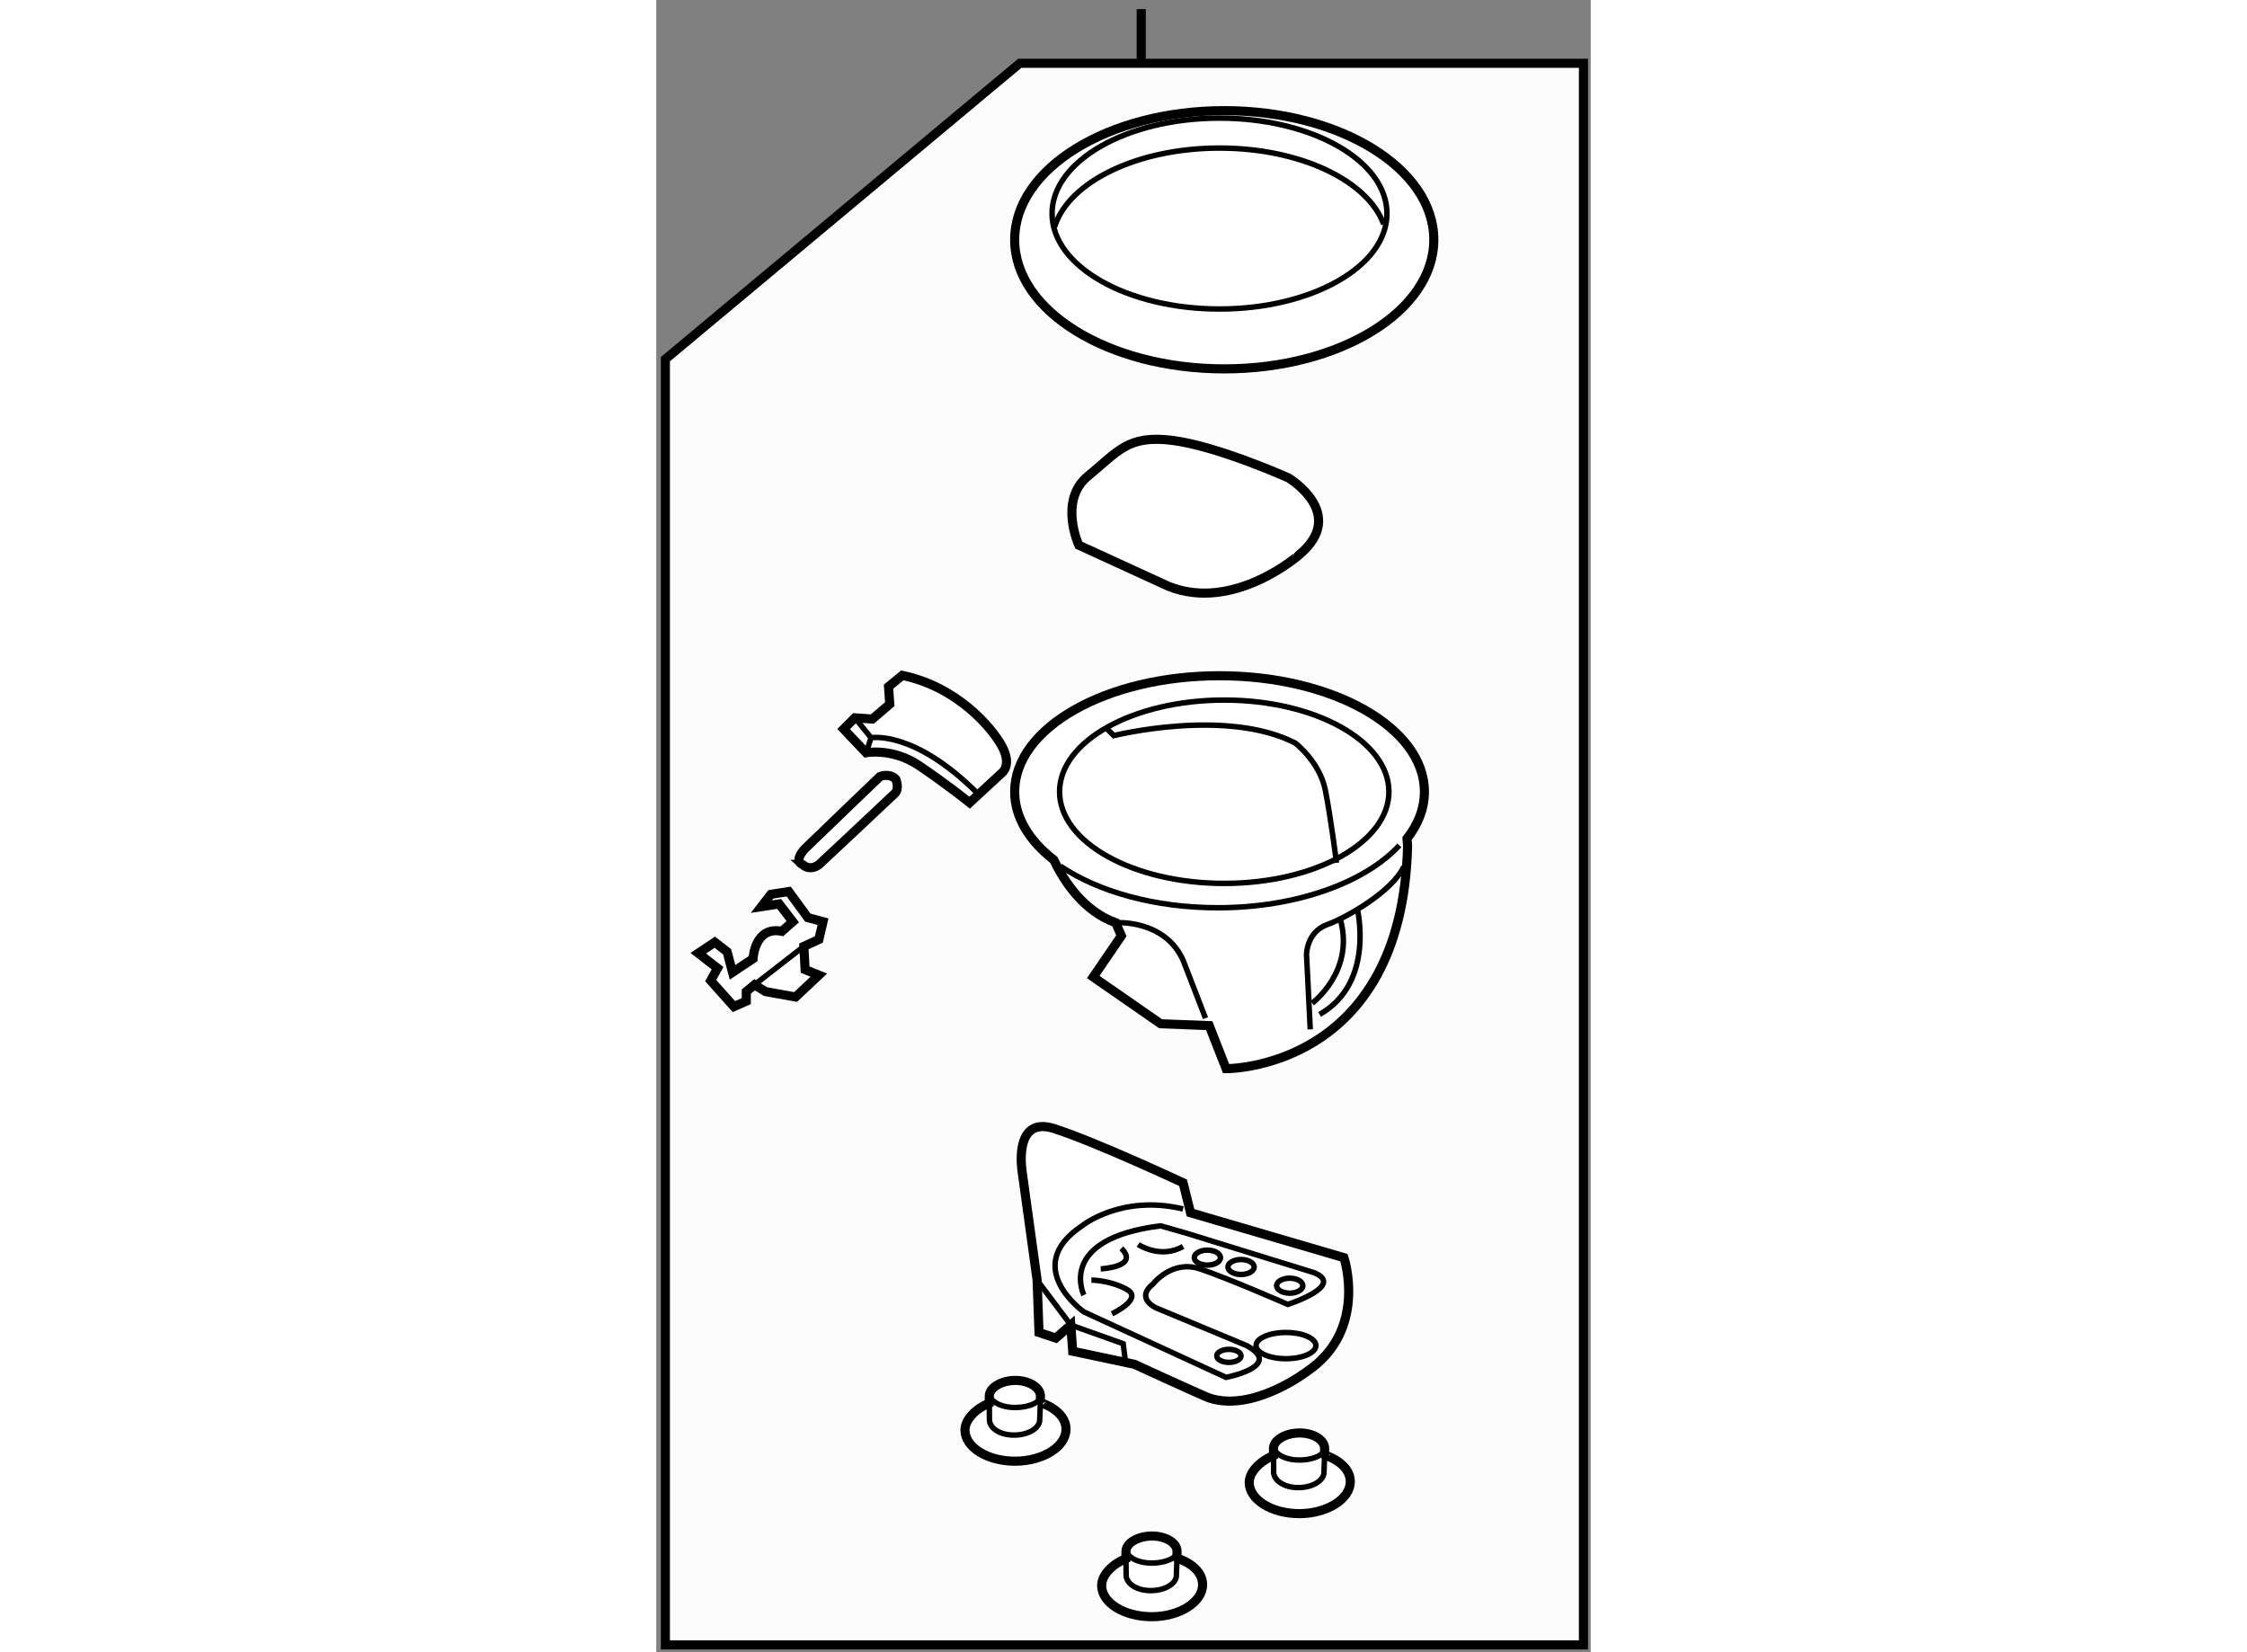 <?xml version="1.0" encoding="utf-8"?>
<!-- Generator: Adobe Illustrator 15.1.0, SVG Export Plug-In . SVG Version: 6.00 Build 0)  -->
<!DOCTYPE svg PUBLIC "-//W3C//DTD SVG 1.1//EN" "http://www.w3.org/Graphics/SVG/1.1/DTD/svg11.dtd">
<svg version="1.1" xmlns="http://www.w3.org/2000/svg" xmlns:xlink="http://www.w3.org/1999/xlink" x="0px" y="0px" width="244.8px"
	 height="180px" viewBox="182.37 13.277 51.314 90.727" enable-background="new 0 0 244.8 180" xml:space="preserve">
	
<rect x="182.37" y="13.277" width="51.314" height="90.727" fill="#808080" stroke="none"/>
	
<g><line fill="none" stroke="#000000" stroke-width="0.5" x1="209" y1="13.777" x2="209" y2="16.667"></line><polygon fill="#FCFCFC" stroke="#000000" stroke-width="0.5" points="233.284,103.604 182.87,103.604 182.87,33 202.334,16.75 
			233.284,16.75 		"></polygon></g><g><ellipse fill="#FFFFFF" stroke="#000000" stroke-width="0.5" cx="213.559" cy="26.443" rx="11.508" ry="7.09"></ellipse><ellipse fill="none" stroke="#000000" stroke-width="0.3" cx="213.299" cy="25.004" rx="9.195" ry="5.241"></ellipse><path fill="none" stroke="#000000" stroke-width="0.3" d="M204.243,25.733c0.759-2.458,4.525-4.325,9.059-4.325
			c4.441,0,8.152,1.795,9.011,4.184"></path></g><g><path fill="#FFFFFF" stroke="#000000" stroke-width="0.5" d="M203.387,86.447l-0.104-2.877l-0.823-5.958
			c0,0-0.513-3.084,1.75-2.364c2.259,0.719,7.089,2.979,7.089,2.979l0.409,1.645l8.425,2.467c0,0,1.338,4.005-2.055,6.266
			c0,0-2.936,2.239-5.344,1.438c-0.307-0.103-4.107-1.849-4.107-1.849l-3.39-0.718l-0.104-1.439l-0.823,0.718L203.387,86.447z"></path><path fill="none" stroke="#000000" stroke-width="0.3" d="M218.593,87.167c0,0.396-0.735,0.72-1.646,0.72
			c-0.907,0-1.641-0.324-1.641-0.72c0-0.398,0.733-0.72,1.641-0.72C217.857,86.447,218.593,86.769,218.593,87.167z"></path><path fill="none" stroke="#000000" stroke-width="0.3" d="M207.395,85.42c0,0,1.745-0.821,0.82-1.335
			c-0.925-0.515-1.952-0.515-1.952-0.515"></path><path fill="none" stroke="#000000" stroke-width="0.3" d="M206.776,82.953c0,0,2.158-0.102,1.132-1.128"></path><path fill="none" stroke="#000000" stroke-width="0.3" d="M208.833,81.618c0,0,1.231,0.82,2.465,0.103"></path><ellipse fill="none" stroke="#000000" stroke-width="0.3" cx="217.153" cy="83.877" rx="0.72" ry="0.411"></ellipse><ellipse fill="none" stroke="#000000" stroke-width="0.3" cx="214.482" cy="82.851" rx="0.719" ry="0.411"></ellipse><path fill="none" stroke="#000000" stroke-width="0.3" d="M213.352,82.339c0,0.226-0.322,0.409-0.718,0.409
			c-0.397,0-0.721-0.183-0.721-0.409c0-0.229,0.323-0.415,0.721-0.415C213.029,81.925,213.352,82.11,213.352,82.339z"></path><polyline fill="none" stroke="#000000" stroke-width="0.3" points="203.282,83.57 205.132,86.037 208.008,87.063 208.114,87.887 
					"></polyline><path fill="none" stroke="#000000" stroke-width="0.3" d="M205.852,84.392c0,0-1.543-3.082,4.213-3.802l1.438,0.411l6.986,2.16
			c1.75,0.717-1.438,1.745-1.438,1.745s-3.288-1.437-4.831-1.953c-1.538-0.515-2.567,0.825-2.567,0.825
			c-1.026,0.821,0.205,1.336,0.205,1.336l4.935,2.054c2.054,1.132-1.132,1.744-1.132,1.744l-7.809-3.595
			c0,0-3.492-2.466-0.103-4.727c0,0,2.159-1.746,5.549-0.925"></path><path fill="none" stroke="#000000" stroke-width="0.3" d="M214.483,87.733c0,0.197-0.3,0.356-0.668,0.356
			s-0.668-0.159-0.668-0.356c0-0.201,0.3-0.36,0.668-0.36S214.483,87.532,214.483,87.733z"></path></g><g><path fill="#FFFFFF" stroke="#000000" stroke-width="0.5" d="M212.37,100.309c-0.006,0.946-1.275,1.745-2.792,1.745
			c-1.522,0-2.751-0.769-2.751-1.711c0-0.589,0.598-1.175,1.33-1.481l0.005-0.386c0-0.477,0.671-0.852,1.432-0.852
			c0.726,0,1.329,0.349,1.371,0.793v0.423C210.965,98.84,212.38,99.24,212.37,100.309z"></path><path fill="none" stroke="#000000" stroke-width="0.3" d="M208.162,98.896l0.011,0.925c0.05,0.446,0.6,0.8,1.349,0.8
			c0.741,0,1.353-0.341,1.406-0.779l0.037-1.001"></path><path fill="none" stroke="#000000" stroke-width="0.3" d="M210.979,98.579c-0.155,0.316-0.755,0.531-1.401,0.531
			c-0.677,0-1.23-0.253-1.36-0.594"></path></g><g><path fill="#FFFFFF" stroke="#000000" stroke-width="0.5" d="M204.87,91.77c-0.005,0.954-1.28,1.745-2.802,1.745
			c-1.511,0-2.746-0.765-2.746-1.711c0-0.589,0.601-1.174,1.331-1.479l0.004-0.384c0-0.472,0.676-0.862,1.432-0.862
			c0.727,0,1.326,0.362,1.375,0.806v0.414C203.464,90.298,204.877,90.706,204.87,91.77z"></path><path fill="none" stroke="#000000" stroke-width="0.3" d="M200.657,90.357l0.01,0.927c0.051,0.452,0.601,0.797,1.351,0.797
			c0.74,0,1.352-0.341,1.405-0.782l0.041-1"></path><path fill="none" stroke="#000000" stroke-width="0.3" d="M203.476,90.041c-0.157,0.316-0.753,0.526-1.407,0.526
			c-0.671,0-1.226-0.249-1.354-0.589"></path></g><g><path fill="#FFFFFF" stroke="#000000" stroke-width="0.5" d="M220.481,94.654c-0.011,0.941-1.284,1.741-2.797,1.741
			c-1.522,0-2.753-0.77-2.753-1.711c0-0.59,0.606-1.175,1.332-1.482v-0.387c0-0.466,0.674-0.85,1.436-0.85
			c0.73,0,1.319,0.347,1.371,0.797v0.412C219.07,93.175,220.491,93.586,220.481,94.654z"></path><path fill="none" stroke="#000000" stroke-width="0.3" d="M216.268,93.237l0.005,0.929c0.052,0.442,0.601,0.799,1.352,0.799
			c0.745,0,1.349-0.347,1.409-0.785l0.037-1.005"></path><path fill="none" stroke="#000000" stroke-width="0.3" d="M219.079,92.921c-0.155,0.316-0.75,0.531-1.395,0.531
			c-0.676,0-1.235-0.254-1.367-0.594"></path></g><g><path fill="#FFFFFF" stroke="#000000" stroke-width="0.5" d="M190.547,59.869c0.105-0.112,4.111-3.954,4.111-3.954
			s0.514-0.207,0.868,0.152c0,0,0.208,0.513-0.047,0.771c-0.259,0.257-4.161,3.904-4.161,3.904s-0.463,0.412-0.928,0
			C190.391,60.742,189.879,60.591,190.547,59.869z"></path></g><g><path fill="#FFFFFF" stroke="#000000" stroke-width="0.5" d="M186.633,68.552l-1.275-1.428l0.377-0.68l-1.057-0.824l0.908-0.604
			l0.674,0.526l0.298,1.128l1.128-0.751c0,0,0.079-1.805,1.582-1.501l0.598-0.528l-0.748-0.976l-0.978,0.15l0.527-0.68l0.978-0.149
			l1.049,1.432l0.833,0.222l-0.229,0.978l-0.823,0.376l0.068,1.278l0.755,0.303l-1.278,1.2l-1.654-0.297l-0.601-0.376l-0.452,0.376
			v0.525L186.633,68.552z"></path><line fill="none" stroke="#000000" stroke-width="0.3" x1="187.765" y1="67.351" x2="190.475" y2="65.244"></line></g><g><path fill="#FFFFFF" stroke="#000000" stroke-width="0.5" d="M193.892,54.611c0,0,1.438-0.274,2.877,0.686
			c1.438,0.959,2.809,2.056,2.809,2.056l1.783-1.645c0,0,0.545-0.411,0-1.439c-0.55-1.027-2.47-3.287-5.482-3.904l-0.755,0.617
			l0.068,0.959l-0.956,0.821l-0.959-0.067l-0.618,0.617L193.892,54.611z"></path><path fill="none" stroke="#000000" stroke-width="0.3" d="M193.276,52.694l0.889,1.096c0,0,2.347-0.446,5.841,3.049"></path><line fill="none" stroke="#000000" stroke-width="0.3" x1="194.165" y1="53.79" x2="193.892" y2="54.611"></line></g>



	
<g><path fill="#FFFFFF" stroke="#000000" stroke-width="0.5" d="M210.502,45.474l-4.93-2.261c0,0-1.132-2.466,0.513-3.801
			c1.644-1.337,2.159-2.261,4.622-1.953c2.47,0.309,6.37,2.055,6.37,2.055s3.29,1.952,0.618,4.212
			C217.695,43.727,214.097,46.913,210.502,45.474z"></path></g>



	
<g><path fill="#FFFFFF" stroke="#000000" stroke-width="0.5" d="M224.551,56.753c0-3.518-5.037-6.37-11.249-6.37
			c-6.217,0-11.251,2.853-11.251,6.37c0,1.399,0.797,2.69,2.145,3.74c0.562,1.17,1.629,2.818,3.403,3.453l0.31,0.718l-1.543,2.263
			l3.699,2.567l2.669,0.103l0.927,2.363c0,0,9.659,0.101,9.966-12.227l-0.032-0.406C224.21,58.541,224.551,57.669,224.551,56.753z"></path><path fill="none" stroke="#000000" stroke-width="0.3" d="M223.178,59.696c-1.879,2.038-5.641,3.428-9.979,3.428
			c-3.469,0-6.57-0.889-8.636-2.287"></path><path fill="none" stroke="#000000" stroke-width="0.3" d="M222.602,56.753c0,2.78-4.049,5.034-9.046,5.034
			c-4.991,0-9.04-2.254-9.04-5.034s4.049-5.034,9.04-5.034C218.553,51.719,222.602,53.973,222.602,56.753z"></path><path fill="none" stroke="#000000" stroke-width="0.3" d="M207.599,63.946c0,0,2.672-0.207,3.699,2.054l1.231,3.187"></path><path fill="none" stroke="#000000" stroke-width="0.3" d="M218.282,69.802l-0.205-4.109c0,0,0-1.232,1.132-1.643
			c1.129-0.413,3.597-1.849,4.212-3.187"></path><path fill="none" stroke="#000000" stroke-width="0.3" d="M207.085,53.259l0.409,0.413c0,0,6.166-1.542,9.968,0.41
			c0,0,1.334,1.028,1.645,2.569c0.307,1.541,0.616,4.007,0.616,4.007"></path><path fill="none" stroke="#000000" stroke-width="0.3" d="M218.389,68.363c0,0,2.363-1.747,1.538-4.624"></path><path fill="none" stroke="#000000" stroke-width="0.3" d="M220.854,63.125c0,0,1.027,4.11-2.058,5.856"></path></g>


</svg>